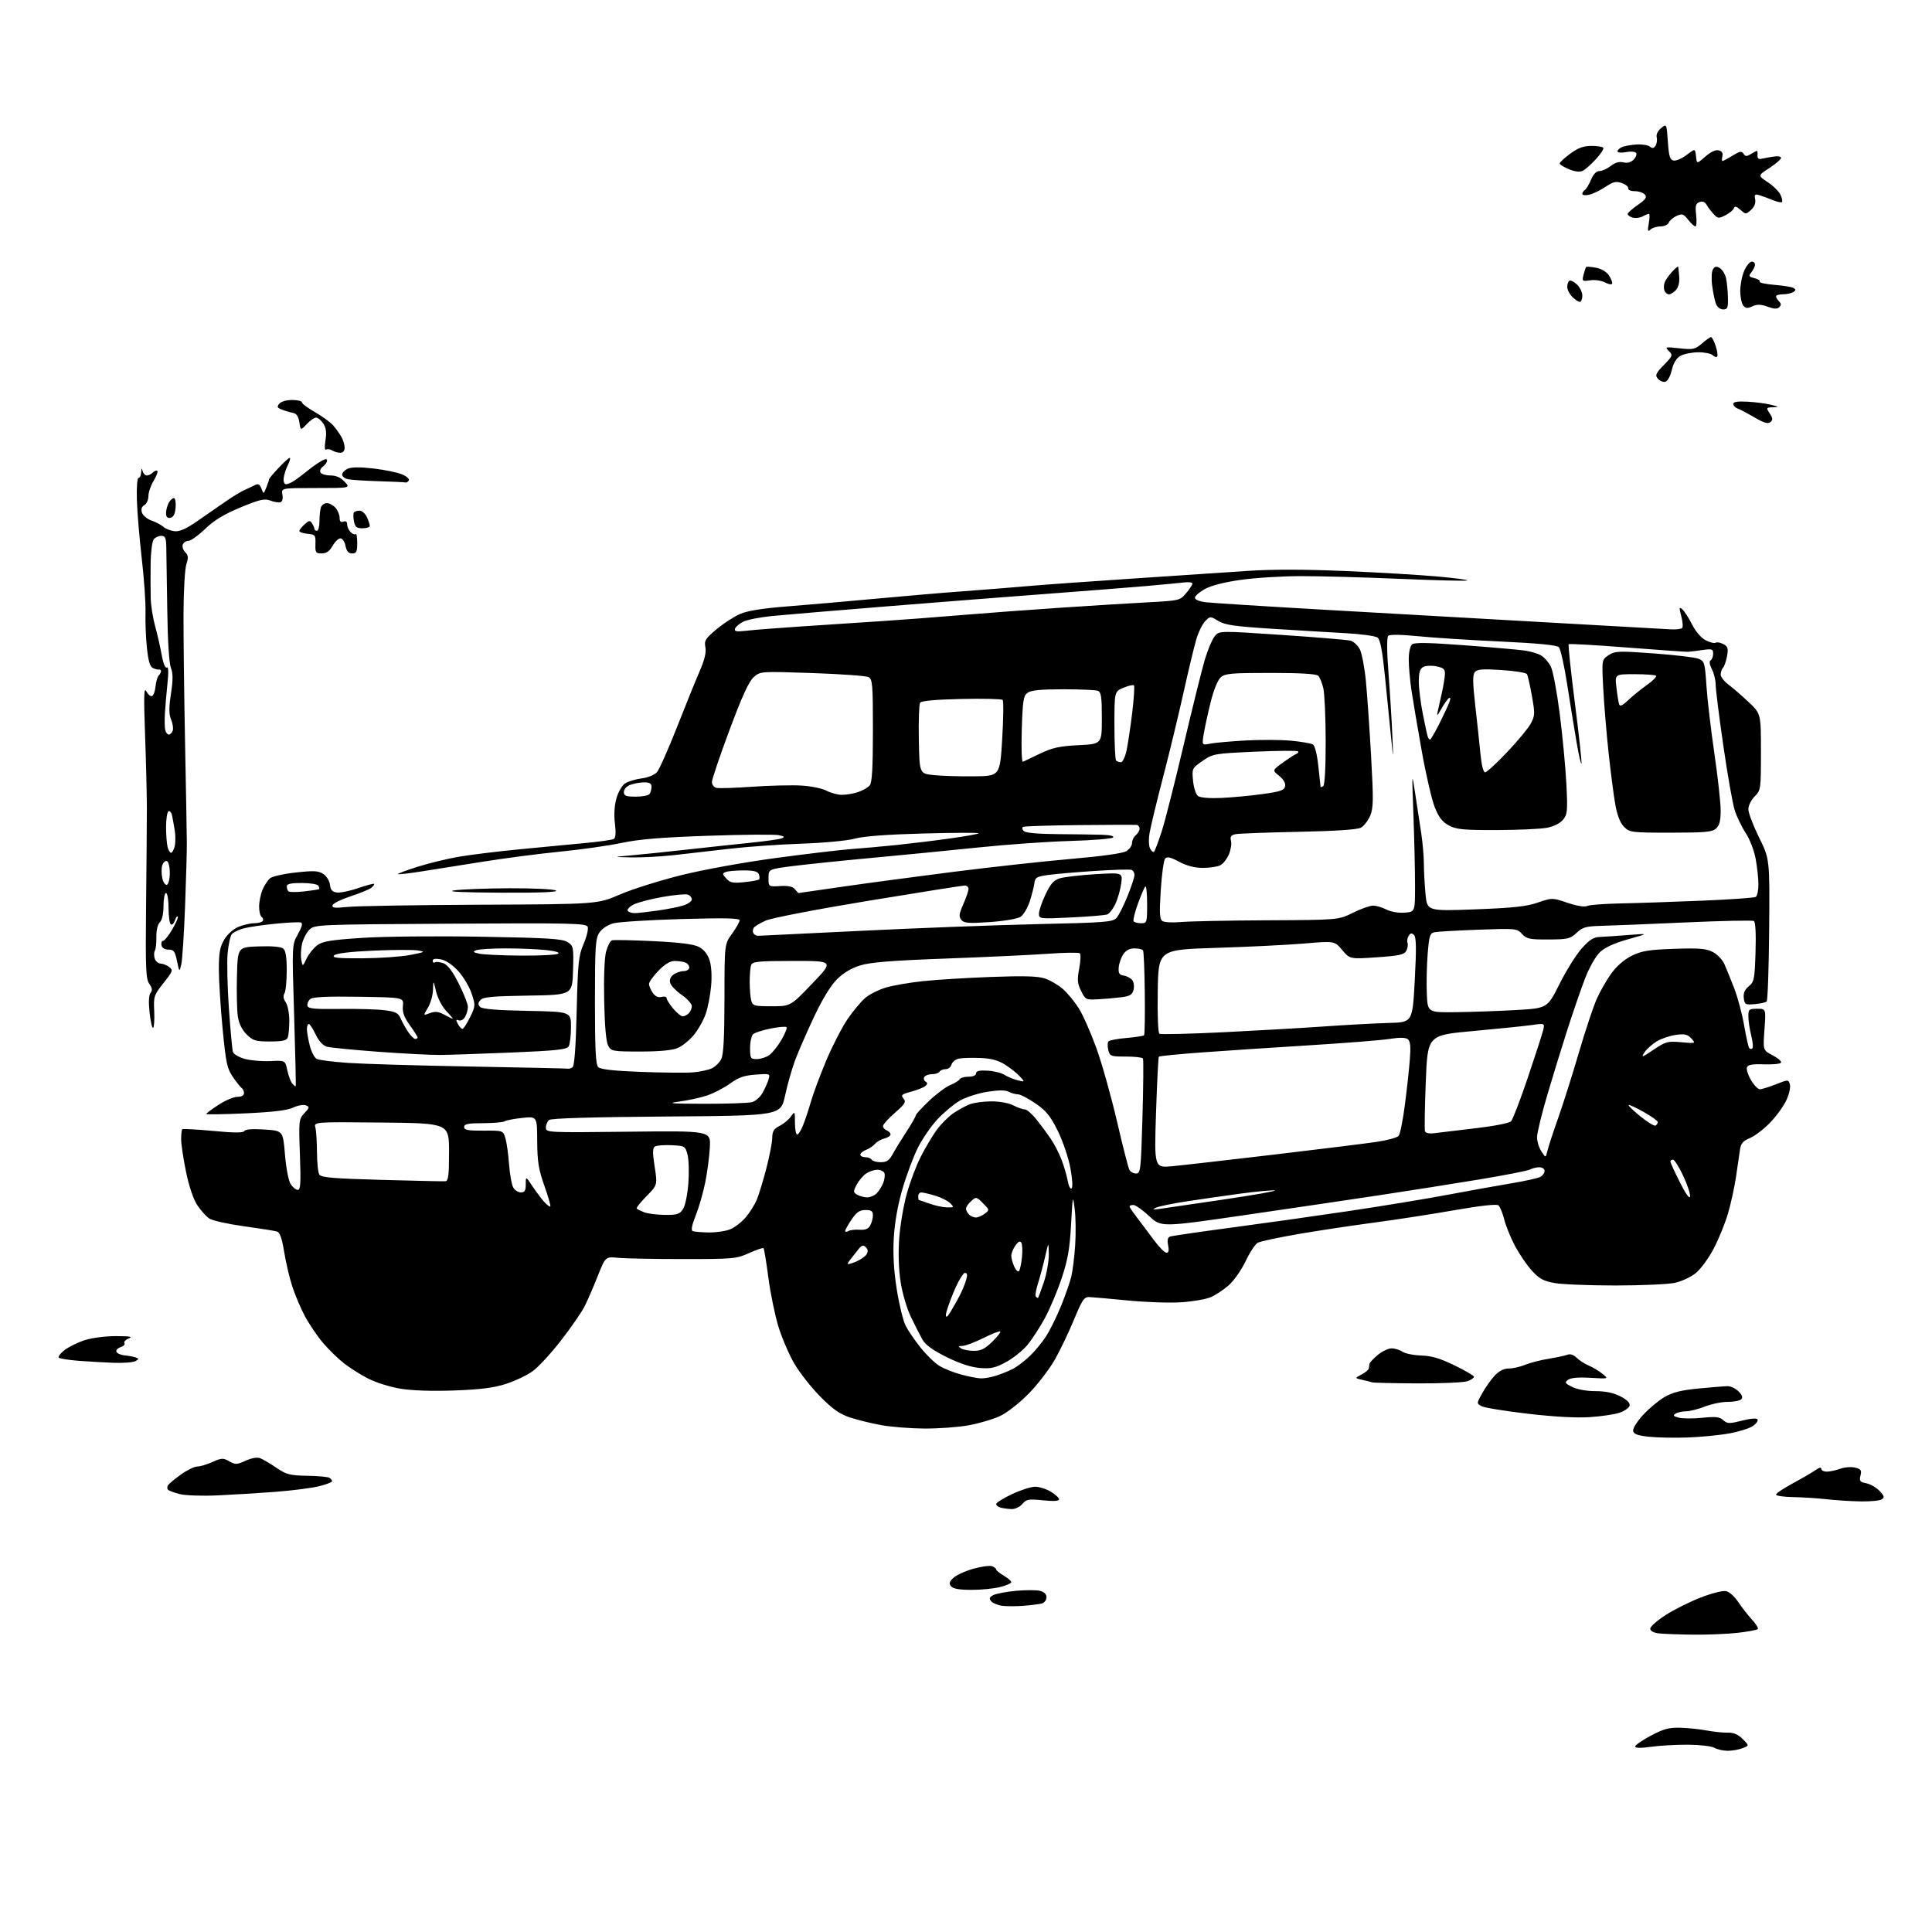 <?xml version="1.0" encoding="UTF-8" standalone="no"?>
<!-- Filename: 052750e0f157b57b44fc0211553a41cad29da44a46a56dba590b866ece0a8f80.svg -->
<!-- Created with https://svgstud.io -->
<svg
  version="1.1"
  xmlns="http://www.w3.org/2000/svg"
  xmlns:xlink="http://www.w3.org/1999/xlink"
  xmlns:svg="http://www.w3.org/2000/svg"
  xmlns:rdf="http://www.w3.org/1999/02/22-rdf-syntax-ns#"
  xmlns:cc="http://creativecommons.org/ns#"
  xmlns:dc="http://purl.org/dc/elements/1.1/"
  viewBox="0 0 768 768"
  width="768"
  height="768"
  role="img"
  aria-labelledby="titleID descID"
>
  <title id="titleID">Mercedes G Wagon</title>
  <desc id="descID">AI-generated SVG illustration: Mercedes G Wagon, created on https://svgstud.io</desc>

  <rect width="100%" height="100%" fill="white" />


  <path stroke="none" fill="black" fill-rule="evenodd" d="M686.68,695.97C684.93,695.95 682.60,695.41 681.50,694.77C680.40,694.13 675.67,693.58 671.00,693.55C666.33,693.52 659.69,693.90 656.25,694.38C652.20,694.95 650.00,694.91 650.00,694.27C650.00,693.72 652.79,691.79 656.21,689.97C661.27,687.27 663.44,686.68 667.93,686.80C670.95,686.88 675.70,687.38 678.46,687.90C681.23,688.42 684.99,688.81 686.81,688.76C689.13,688.69 690.91,689.45 692.74,691.29C695.37,693.91 695.37,693.91 692.62,694.96C691.11,695.53 688.44,695.99 686.68,695.97zM673.00,649.80C667.23,649.73 661.04,649.50 659.25,649.28C657.25,649.03 656.00,648.31 656.00,647.41C656.00,646.61 658.75,644.18 662.11,642.01C665.46,639.84 671.77,636.69 676.12,635.02C680.78,633.22 684.94,632.20 686.27,632.53C687.51,632.84 689.62,634.76 690.96,636.80C692.29,638.83 694.73,641.96 696.37,643.74C698.02,645.51 699.08,647.25 698.74,647.59C698.40,647.94 694.83,648.60 690.81,649.07C686.79,649.53 678.77,649.86 673.00,649.80zM407.00,638.32C403.98,638.56 400.07,638.56 398.32,638.32C396.58,638.08 394.64,637.27 394.01,636.51C393.12,635.45 393.31,634.90 394.84,634.09C395.92,633.51 399.96,632.74 403.80,632.38C407.65,632.02 411.97,632.03 413.40,632.38C415.07,632.80 416.00,633.72 416.00,634.95C416.00,636.00 415.21,637.09 414.25,637.37C413.29,637.65 410.02,638.08 407.00,638.32zM386.18,632.00C381.42,632.00 378.88,631.56 378.07,630.59C377.15,629.47 377.34,628.76 379.02,627.20C380.18,626.11 383.75,624.49 386.94,623.60C390.14,622.70 393.48,622.25 394.37,622.59C395.27,622.93 396.00,623.52 396.00,623.89C396.00,624.26 397.35,625.37 399.00,626.34C400.65,627.32 402.00,628.48 402.00,628.94C402.00,629.39 400.00,630.27 397.56,630.88C395.11,631.50 389.99,632.00 386.18,632.00zM402.03,599.88C400.64,599.82 398.71,599.56 397.75,599.31C396.79,599.06 396.00,598.42 396.00,597.88C396.00,597.35 398.81,595.58 402.25,593.96C405.69,592.33 409.85,591.00 411.50,591.00C413.15,591.01 415.96,591.90 417.75,592.99C419.54,594.08 421.00,595.44 421.00,596.01C421.00,596.70 418.79,596.83 414.60,596.40C408.86,595.81 408.01,595.96 406.38,597.87C405.33,599.09 403.48,599.95 402.03,599.88zM739.50,596.83C735.65,596.76 729.58,596.37 726.00,595.96C722.42,595.56 716.46,595.18 712.75,595.12C709.04,595.05 706.00,594.61 706.00,594.12C706.00,593.64 709.04,591.61 712.75,589.60C716.46,587.60 720.51,585.24 721.75,584.36C723.13,583.38 724.00,583.19 724.00,583.88C724.00,584.50 724.98,585.00 726.18,585.00C727.38,585.00 729.78,584.48 731.53,583.85C733.27,583.22 735.93,583.02 737.45,583.40C739.77,583.98 740.10,584.47 739.57,586.56C739.04,588.71 739.35,589.12 741.91,589.63C743.53,589.96 745.89,591.32 747.15,592.66C749.09,594.73 749.22,595.25 747.97,596.04C747.16,596.55 743.35,596.91 739.50,596.83zM86.50,594.44C80.45,594.72 73.71,594.49 71.52,593.94C69.33,593.39 67.21,592.61 66.81,592.21C66.41,591.81 66.40,591.00 66.79,590.40C67.18,589.81 69.48,587.90 71.90,586.16C74.32,584.42 77.25,582.99 78.40,582.97C79.56,582.96 82.29,582.14 84.49,581.16C88.11,579.53 88.72,579.51 91.12,580.89C93.52,582.26 94.14,582.24 97.66,580.65C100.16,579.53 102.26,579.18 103.53,579.70C104.61,580.14 107.49,581.85 109.93,583.50C113.83,586.15 115.26,586.52 122.08,586.64C126.34,586.71 130.31,587.07 130.91,587.44C131.51,587.81 132.00,588.43 132.00,588.82C132.00,589.21 129.64,590.11 126.75,590.82C123.86,591.53 116.10,592.52 109.50,593.03C102.90,593.53 92.55,594.17 86.50,594.44zM671.00,571.42C665.77,571.61 658.80,571.48 655.51,571.13C650.98,570.65 649.44,570.09 649.19,568.80C649.02,567.86 650.78,565.02 653.13,562.48C655.47,559.94 659.31,556.73 661.66,555.35C664.87,553.47 668.24,552.63 675.22,551.95C680.32,551.46 685.51,551.04 686.75,551.03C687.99,551.01 689.95,551.95 691.10,553.10C692.55,554.55 692.88,555.52 692.16,556.24C691.59,556.81 689.19,557.27 686.81,557.26C684.44,557.26 680.35,558.09 677.71,559.13C675.08,560.16 671.71,561.01 670.21,561.02C668.72,561.02 666.85,561.44 666.05,561.95C664.92,562.66 665.21,563.02 667.39,563.56C668.92,563.94 673.11,563.96 676.71,563.59C682.00,563.05 683.59,563.23 685.04,564.54C686.65,565.99 687.40,566.01 692.45,564.72C695.81,563.87 698.29,563.67 698.64,564.23C698.96,564.74 698.16,565.91 696.86,566.83C695.56,567.75 691.35,569.08 687.50,569.79C683.65,570.50 676.23,571.23 671.00,571.42zM367.50,567.87C362.00,567.84 354.28,567.23 350.34,566.52C346.40,565.81 340.78,564.43 337.84,563.45C333.75,562.10 330.98,560.14 326.00,555.09C322.43,551.47 317.80,545.58 315.72,542.00C313.64,538.42 310.81,531.82 309.43,527.32C308.05,522.81 306.25,514.07 305.44,507.88C304.63,501.69 303.76,496.43 303.51,496.18C303.26,495.93 300.68,496.80 297.78,498.11C292.75,500.39 291.49,500.50 271.50,500.50C259.95,500.50 248.29,500.27 245.59,500.00C240.68,499.50 240.68,499.50 237.51,507.50C235.77,511.90 233.41,517.32 232.26,519.54C231.11,521.76 226.96,527.74 223.03,532.83C219.10,537.91 214.03,543.41 211.77,545.05C209.52,546.68 204.71,548.97 201.09,550.14C196.16,551.71 190.95,552.37 180.43,552.74C171.62,553.06 163.65,552.78 159.12,552.02C155.14,551.35 149.50,549.60 146.59,548.13C143.67,546.66 139.31,543.93 136.89,542.06C134.48,540.20 130.63,536.45 128.34,533.74C126.05,531.03 122.83,526.26 121.18,523.15C119.53,520.04 117.28,514.74 116.18,511.36C115.08,507.98 113.63,501.81 112.96,497.64C112.09,492.27 111.26,489.90 110.12,489.55C109.23,489.27 103.33,488.33 97.00,487.46C90.67,486.59 84.49,485.22 83.25,484.41C82.01,483.61 79.85,481.22 78.44,479.10C76.87,476.72 75.15,471.64 73.96,465.87C72.90,460.72 72.02,454.89 72.01,452.92C72.01,450.95 72.20,449.13 72.44,448.89C72.69,448.65 78.20,448.95 84.69,449.56C93.18,450.36 96.68,450.37 97.16,449.59C97.58,448.89 100.43,448.68 105.16,449.00C112.50,449.50 112.50,449.50 113.28,458.98C113.74,464.43 114.70,469.42 115.56,470.73C116.38,471.98 117.65,473.00 118.39,473.00C119.47,473.00 119.63,470.28 119.22,458.96C118.73,445.37 118.79,444.85 121.01,442.49C123.10,440.27 123.15,439.99 121.56,439.38C120.60,439.02 118.33,439.42 116.52,440.29C114.23,441.38 108.49,442.08 97.61,442.57C89.03,442.97 82.00,443.07 82.00,442.81C82.00,442.55 84.20,440.91 86.89,439.17C89.58,437.43 92.95,436.00 94.39,436.00C96.00,436.00 97.00,435.45 97.00,434.56C97.00,433.77 96.62,432.89 96.17,432.60C95.71,432.32 94.13,430.35 92.65,428.22C90.26,424.77 89.82,422.72 88.49,408.93C87.67,400.44 87.00,389.81 87.00,385.31C87.00,378.75 87.42,376.40 89.12,373.52C90.36,371.43 92.70,369.32 94.74,368.46C96.67,367.66 99.51,367.00 101.06,367.00C102.61,367.00 104.14,366.58 104.46,366.07C104.77,365.56 104.58,364.86 104.02,364.51C103.46,364.16 103.00,362.32 103.00,360.41C103.00,358.50 103.61,355.49 104.35,353.72C105.08,351.95 106.43,349.89 107.34,349.13C108.24,348.38 112.85,347.34 117.58,346.83C124.75,346.04 126.56,346.13 128.52,347.42C129.83,348.28 131.00,350.18 131.18,351.73C131.42,353.84 132.10,354.57 134.00,354.79C135.38,354.95 139.16,354.16 142.41,353.03C145.67,351.91 148.49,351.16 148.69,351.35C148.89,351.55 148.42,352.24 147.65,352.88C146.87,353.52 143.18,355.05 139.43,356.27C135.69,357.50 132.43,359.10 132.20,359.84C131.86,360.91 133.05,361.05 138.14,360.52C141.64,360.15 165.43,359.75 191.00,359.64C237.50,359.43 237.50,359.43 246.44,355.57C251.36,353.45 262.38,349.98 270.94,347.86C279.87,345.65 295.88,342.75 308.50,341.06C320.60,339.43 334.10,337.84 338.50,337.51C342.90,337.19 351.00,336.46 356.50,335.89C362.00,335.32 371.45,334.17 377.50,333.32C383.55,332.48 388.73,331.55 389.00,331.26C389.27,330.96 379.51,330.99 367.31,331.32C352.69,331.71 343.30,332.41 339.81,333.37C336.78,334.20 327.64,335.06 318.50,335.38C309.70,335.68 296.88,336.59 290.00,337.40C283.12,338.21 273.14,339.35 267.81,339.94C262.48,340.52 254.83,340.93 250.81,340.83C243.50,340.67 243.50,340.67 251.00,340.01C255.12,339.65 265.25,338.60 273.50,337.68C281.75,336.76 293.13,335.54 298.78,334.96C304.44,334.38 309.84,333.61 310.78,333.25C312.11,332.74 311.81,332.45 309.50,331.98C307.85,331.65 295.25,331.76 281.50,332.23C263.05,332.86 254.05,333.60 247.16,335.06C242.03,336.15 231.00,337.72 222.66,338.54C214.32,339.36 200.53,341.16 192.00,342.53C183.47,343.91 172.45,345.66 167.50,346.42C162.55,347.19 158.35,347.66 158.16,347.48C157.97,347.30 161.49,345.98 165.99,344.56C170.48,343.14 177.84,341.35 182.33,340.58C186.82,339.80 197.70,338.47 206.50,337.61C215.30,336.75 227.10,335.63 232.71,335.11C238.33,334.59 243.42,333.86 244.02,333.48C244.74,333.04 244.89,330.93 244.44,327.37C244.01,323.95 244.23,320.24 245.03,317.39C245.74,314.86 247.27,312.21 248.49,311.42C249.69,310.63 252.66,309.73 255.08,309.42C257.66,309.09 260.20,308.04 261.18,306.91C262.10,305.83 265.64,297.88 269.04,289.23C272.44,280.58 276.52,270.51 278.11,266.85C280.10,262.25 280.81,259.29 280.40,257.27C279.89,254.68 280.40,253.85 284.82,250.15C287.56,247.85 291.77,245.12 294.16,244.08C297.14,242.78 303.04,241.83 313.00,241.05C320.98,240.43 336.73,239.06 348.00,238.01C359.27,236.95 375.02,235.61 383.00,235.03C390.98,234.44 402.68,233.51 409.00,232.95C415.32,232.40 434.45,231.03 451.50,229.91C468.55,228.78 488.80,227.44 496.50,226.91C505.63,226.29 518.84,226.31 534.50,226.98C547.70,227.54 564.34,228.53 571.48,229.17C578.63,229.82 583.90,230.53 583.21,230.76C582.52,230.99 570.38,230.69 556.23,230.09C542.08,229.49 524.42,229.00 517.00,229.02C509.57,229.03 498.85,229.70 493.16,230.51C486.65,231.43 481.37,232.79 478.91,234.17C476.76,235.38 475.00,236.93 475.00,237.62C475.00,238.35 476.79,239.10 479.25,239.40C481.59,239.69 503.98,241.10 529.00,242.53C554.02,243.96 593.85,246.22 617.50,247.55C641.15,248.88 662.18,250.07 664.22,250.18C666.27,250.29 668.27,250.06 668.67,249.66C669.07,249.26 668.92,247.15 668.33,244.96C667.42,241.53 667.47,241.15 668.71,242.18C669.51,242.84 671.25,245.53 672.58,248.16C674.03,251.02 676.23,253.58 678.03,254.52C679.70,255.38 681.49,255.82 682.01,255.49C682.53,255.17 683.91,255.42 685.07,256.04C686.86,257.00 687.09,257.74 686.52,260.84C686.15,262.85 685.43,264.93 684.92,265.45C684.41,265.97 684.00,267.18 684.00,268.12C684.00,269.07 685.41,270.89 687.13,272.17C688.85,273.45 692.45,276.57 695.13,279.11C700.00,283.71 700.00,283.71 700.00,298.90C700.00,313.77 699.95,314.14 697.50,316.59C696.12,317.97 695.00,320.25 695.00,321.68C695.00,323.11 696.91,328.15 699.25,332.89C703.50,341.50 703.50,341.50 703.27,369.43C703.14,384.80 702.69,397.70 702.27,398.10C701.84,398.50 699.70,398.98 697.50,399.16C693.77,399.48 693.48,399.31 693.18,396.72C692.96,394.76 693.55,393.38 695.17,392.06C697.30,390.34 697.51,389.28 697.85,378.47C698.08,371.16 697.84,366.52 697.20,366.12C696.64,365.78 684.32,366.03 669.84,366.69C655.35,367.34 640.35,367.95 636.50,368.04C630.46,368.19 629.12,368.57 626.72,370.82C624.19,373.20 623.20,373.43 615.53,373.46C608.09,373.50 606.88,373.24 605.03,371.26C602.99,369.07 602.55,369.03 587.72,369.57C579.35,369.88 571.53,370.32 570.34,370.56C568.41,370.95 568.11,371.85 567.52,379.25C567.15,383.79 567.00,390.88 567.18,395.00C567.50,402.50 567.50,402.50 579.00,402.35C585.33,402.27 596.03,401.89 602.79,401.50C615.09,400.79 615.09,400.79 619.93,391.15C622.59,385.84 626.56,379.49 628.74,377.04C631.87,373.52 633.42,372.55 636.10,372.44C637.97,372.37 643.10,372.02 647.50,371.67C655.50,371.04 655.50,371.04 647.21,373.37C641.62,374.94 637.97,376.62 635.97,378.53C634.29,380.14 631.74,384.65 630.09,388.94C628.49,393.10 625.37,402.12 623.16,409.00C620.94,415.88 617.30,427.70 615.07,435.27C612.83,442.84 611.00,450.39 611.00,452.05C611.00,453.71 611.78,456.26 612.73,457.70C614.45,460.34 614.45,460.34 615.14,457.42C615.52,455.81 617.42,450.00 619.37,444.50C621.32,439.00 625.01,427.36 627.57,418.63C630.13,409.89 633.34,400.22 634.71,397.13C636.08,394.03 638.74,389.40 640.63,386.83C642.77,383.90 645.83,381.29 648.78,379.86C652.69,377.97 655.58,377.51 665.58,377.17C675.44,376.84 678.24,377.07 680.87,378.43C682.63,379.34 684.72,381.53 685.50,383.30C686.29,385.06 688.05,389.43 689.43,393.00C690.80,396.57 692.57,403.24 693.36,407.81C694.15,412.39 695.06,416.40 695.40,416.73C695.73,417.06 696.28,417.05 696.63,416.70C696.97,416.36 696.75,414.06 696.13,411.60C695.51,409.13 695.00,405.74 695.00,404.06C695.00,401.23 695.26,401.00 698.51,401.00C702.01,401.00 702.01,401.00 701.40,409.25C700.80,417.50 700.80,417.50 704.64,419.50C706.76,420.60 708.27,421.91 708.00,422.41C707.72,422.91 704.69,423.21 701.25,423.09C696.60,422.92 694.85,423.23 694.44,424.29C694.14,425.07 694.86,427.35 696.05,429.36C697.23,431.36 698.81,433.00 699.56,433.00C700.31,433.00 703.17,432.12 705.91,431.04C710.83,429.10 710.90,429.10 711.50,431.01C711.84,432.07 711.24,434.87 710.17,437.22C709.11,439.58 706.20,443.61 703.72,446.19C701.23,448.78 697.61,451.56 695.66,452.37C692.82,453.56 692.03,454.50 691.65,457.17C691.39,459.00 690.68,463.88 690.06,468.00C689.44,472.12 688.00,478.65 686.87,482.50C685.73,486.35 683.20,492.56 681.25,496.30C679.30,500.04 676.11,504.41 674.18,506.01C672.24,507.60 668.46,509.38 665.78,509.95C663.10,510.53 652.44,511.00 642.09,511.00C631.74,511.00 620.85,510.56 617.89,510.02C613.52,509.22 611.83,508.29 608.93,505.09C606.96,502.92 603.96,498.52 602.25,495.32C600.55,492.12 598.62,487.38 597.97,484.78C597.31,482.18 596.27,479.64 595.64,479.14C594.92,478.56 588.46,479.27 578.25,481.06C569.31,482.63 554.91,484.85 546.25,486.00C537.59,487.14 524.05,489.19 516.17,490.54C508.29,491.90 501.01,493.46 500.00,494.00C498.98,494.55 496.80,497.84 495.16,501.32C493.52,504.80 490.48,509.13 488.41,510.95C486.34,512.76 483.10,514.89 481.22,515.68C479.34,516.47 474.13,517.37 469.65,517.67C465.17,517.98 455.65,517.67 448.50,516.97C441.35,516.27 434.41,515.66 433.09,515.60C430.96,515.51 430.23,516.58 426.96,524.50C424.92,529.45 421.50,536.60 419.37,540.38C417.24,544.16 412.57,550.25 409.00,553.91C405.26,557.73 400.37,561.56 397.50,562.91C394.75,564.19 389.12,565.85 385.00,566.59C380.88,567.33 373.00,567.91 367.50,567.87zM631.89,563.34C626.57,563.68 617.56,563.18 607.25,561.97C598.31,560.93 590.08,559.58 588.96,558.98C586.94,557.90 586.94,557.89 589.22,553.80C590.47,551.55 592.69,548.42 594.15,546.85C595.92,544.95 597.79,544.00 599.78,544.00C601.42,544.00 604.32,543.34 606.24,542.54C608.16,541.74 612.37,540.65 615.61,540.13C618.85,539.60 622.25,538.87 623.17,538.50C624.19,538.10 625.58,538.58 626.72,539.72C627.74,540.74 629.92,542.14 631.54,542.83C633.17,543.51 635.62,544.99 637.00,546.11C639.50,548.14 639.50,548.14 632.26,547.70C627.51,547.42 624.44,547.69 623.35,548.48C621.88,549.56 622.06,549.88 625.00,551.35C626.95,552.32 630.73,553.00 634.19,553.00C638.16,553.00 641.39,553.67 644.10,555.05C646.68,556.37 648.01,557.68 647.81,558.70C647.64,559.58 645.88,560.86 643.89,561.55C641.91,562.24 636.51,563.04 631.89,563.34zM563.68,549.92C554.23,549.88 546.05,549.69 545.50,549.51C544.95,549.33 543.15,548.87 541.50,548.50C538.50,547.83 538.50,547.83 541.25,546.38C542.76,545.59 544.06,544.50 544.12,543.97C544.19,543.44 544.31,542.62 544.38,542.15C544.44,541.68 545.91,540.10 547.64,538.65C549.37,537.19 551.86,536.00 553.17,536.00C554.48,536.00 556.44,536.60 557.53,537.34C558.61,538.08 561.98,538.75 565.00,538.84C569.09,538.97 572.47,539.97 578.18,542.75C582.41,544.81 585.90,546.85 585.93,547.27C585.97,547.70 584.85,548.49 583.43,549.02C582.02,549.56 573.14,549.96 563.68,549.92zM389.93,547.93C391.26,547.97 393.96,547.49 395.93,546.87C397.89,546.25 400.85,545.07 402.50,544.23C404.15,543.40 407.21,541.10 409.30,539.11C411.39,537.13 414.39,533.48 415.95,531.00C417.52,528.52 420.17,523.12 421.84,519.00C423.51,514.88 425.32,509.70 425.85,507.50C426.39,505.30 427.08,499.68 427.40,495.00C427.71,490.32 427.62,483.80 427.20,480.50C426.47,474.79 426.40,475.09 425.77,486.70C425.23,496.49 424.49,500.73 422.00,508.20C420.29,513.31 417.29,520.42 415.34,524.00C413.39,527.58 410.32,532.31 408.51,534.53C406.71,536.74 402.88,539.83 400.02,541.39C395.65,543.77 393.94,544.16 389.47,543.79C385.97,543.50 381.45,542.01 376.27,539.45C370.84,536.76 367.87,534.61 366.69,532.52C365.75,530.86 363.68,526.80 362.09,523.50C360.46,520.10 358.68,514.04 357.99,509.50C357.24,504.55 357.03,497.99 357.45,492.28C357.81,487.21 359.16,479.28 360.43,474.66C361.70,470.04 364.19,463.40 365.97,459.91C367.74,456.41 370.57,451.65 372.24,449.31C373.92,446.98 376.91,443.96 378.89,442.59C380.88,441.23 383.85,439.60 385.50,438.97C387.15,438.34 391.02,437.82 394.11,437.81C397.32,437.81 401.04,438.48 402.81,439.40C404.51,440.28 406.56,441.00 407.37,441.00C408.17,441.00 410.29,442.84 412.07,445.09C413.86,447.35 416.41,450.79 417.74,452.75C419.07,454.71 420.96,458.38 421.94,460.91C422.92,463.43 424.04,467.25 424.43,469.38C424.83,471.59 425.51,472.88 426.01,472.38C426.50,471.88 426.26,468.30 425.46,464.13C424.69,460.08 422.44,453.50 420.47,449.51C417.56,443.62 415.89,441.57 411.62,438.63C408.72,436.63 405.57,435.00 404.61,435.00C403.65,435.00 402.01,434.54 400.96,433.98C399.65,433.28 396.94,433.29 392.38,434.02C388.71,434.61 383.80,436.21 381.46,437.57C379.12,438.94 375.17,442.24 372.68,444.91C370.19,447.57 366.70,452.62 364.93,456.12C363.15,459.63 360.39,467.00 358.78,472.50C356.89,478.94 355.66,485.88 355.30,492.00C354.92,498.57 355.28,504.89 356.47,512.48C357.42,518.52 359.01,525.05 360.00,526.98C360.99,528.92 363.66,532.84 365.94,535.69C368.22,538.55 371.56,541.80 373.37,542.92C375.18,544.04 379.10,545.61 382.08,546.41C385.06,547.21 388.59,547.90 389.93,547.93zM45.36,541.74C41.59,541.61 35.25,541.25 31.27,540.94C27.29,540.63 23.74,540.07 23.37,539.70C23.00,539.33 23.98,538.01 25.55,536.76C27.12,535.52 30.68,533.74 33.45,532.82C36.39,531.84 41.64,531.13 46.00,531.13C51.61,531.13 52.92,531.36 51.19,532.05C49.91,532.57 49.13,533.40 49.45,533.92C49.77,534.43 49.10,535.15 47.96,535.51C46.82,535.87 46.06,536.69 46.27,537.33C46.48,537.98 47.97,538.63 49.58,538.79C51.18,538.95 53.17,539.32 54.00,539.61C55.29,540.06 55.27,540.26 53.86,541.06C52.96,541.56 49.13,541.87 45.36,541.74zM387.10,536.98C389.89,537.00 391.53,536.19 394.41,533.39C396.45,531.41 397.89,529.56 397.62,529.29C397.34,529.01 394.32,530.18 390.90,531.89C387.48,533.60 383.74,535.01 382.59,535.02C380.87,535.03 380.77,535.20 382.00,536.00C382.82,536.53 385.12,536.98 387.10,536.98zM377.92,521.37C378.97,519.65 380.59,516.75 381.54,514.93C382.48,513.11 383.61,510.35 384.05,508.81C384.64,506.76 384.51,506.00 383.57,506.00C382.86,506.00 380.86,509.36 379.14,513.48C377.41,517.59 376.00,521.75 376.00,522.73C376.01,523.95 376.60,523.53 377.92,521.37zM412.57,516.00C412.71,516.00 413.76,513.21 414.91,509.81C416.06,506.40 416.96,501.34 416.92,498.56C416.84,493.50 416.84,493.50 415.47,499.50C414.71,502.80 413.43,507.60 412.62,510.16C411.81,512.72 411.42,515.08 411.74,515.41C412.07,515.73 412.44,516.00 412.57,516.00zM405.05,505.28C405.44,504.85 405.98,502.40 406.24,499.84C406.51,497.28 406.40,494.65 405.99,493.99C405.48,493.16 404.76,493.50 403.63,495.12C402.73,496.40 402.00,498.22 402.00,499.18C402.00,500.13 402.53,502.06 403.17,503.48C403.82,504.90 404.66,505.70 405.05,505.28zM340.24,501.54C342.03,500.79 343.93,499.47 344.47,498.62C345.15,497.53 345.06,496.66 344.16,495.78C343.10,494.74 342.50,494.97 340.93,497.00C339.87,498.38 338.55,500.04 338.00,500.71C337.45,501.37 337.00,502.14 337.00,502.41C337.00,502.68 338.46,502.29 340.24,501.54zM463.68,498.00C464.56,498.00 464.76,497.07 464.35,495.02C463.94,492.96 464.18,491.88 465.13,491.55C465.88,491.28 476.62,489.71 489.00,488.06C501.38,486.42 522.30,483.47 535.50,481.51C548.70,479.55 566.48,476.64 575.00,475.03C583.52,473.42 595.00,471.36 600.50,470.44C606.00,469.53 611.29,468.37 612.25,467.86C613.21,467.35 614.00,466.27 614.00,465.46C614.00,464.65 613.08,464.00 611.93,464.00C610.80,464.00 609.11,464.41 608.18,464.90C607.26,465.40 598.17,467.18 588.00,468.86C577.83,470.54 560.27,473.31 549.00,475.02C537.73,476.72 513.44,480.31 495.03,482.99C461.56,487.86 461.56,487.86 456.82,483.43C454.22,480.99 451.39,479.00 450.54,479.00C449.69,479.00 449.00,479.25 449.00,479.56C449.00,479.87 450.27,481.78 451.83,483.81C453.39,485.84 456.41,489.86 458.54,492.75C460.67,495.64 462.98,498.00 463.68,498.00zM281.78,489.92C284.69,489.96 288.53,489.39 290.33,488.64C292.12,487.89 294.88,485.75 296.45,483.89C298.02,482.02 299.97,478.93 300.80,477.00C301.62,475.07 303.34,469.45 304.62,464.50C305.91,459.55 306.97,454.05 306.98,452.28C307.00,449.73 307.62,448.73 309.94,447.53C311.56,446.70 313.58,445.01 314.44,443.78C315.95,441.63 316.00,441.71 316.00,446.28C316.00,448.87 316.40,451.00 316.89,451.00C317.38,451.00 318.45,449.31 319.26,447.25C320.08,445.19 321.48,440.95 322.38,437.84C323.27,434.72 325.98,427.45 328.40,421.68C330.82,415.91 334.62,408.51 336.84,405.23C339.07,401.95 342.30,398.09 344.01,396.64C345.73,395.20 349.47,393.34 352.32,392.52C355.17,391.69 361.77,390.56 367.00,390.01C372.23,389.45 384.39,388.70 394.03,388.35C406.92,387.87 412.57,388.03 415.37,388.96C417.46,389.65 420.67,391.53 422.50,393.13C424.33,394.74 427.17,398.18 428.81,400.78C430.45,403.37 433.59,410.45 435.78,416.50C437.98,422.55 441.65,435.60 443.96,445.50C446.26,455.40 448.50,464.18 448.93,465.00C449.36,465.82 450.57,466.50 451.61,466.50C453.39,466.50 453.54,465.17 454.15,444.00C454.51,431.62 454.59,421.16 454.34,420.75C454.09,420.34 451.03,420.00 447.55,420.00C441.54,420.00 441.18,419.87 440.55,417.36C440.19,415.90 440.25,414.36 440.69,413.93C441.14,413.50 444.38,412.90 447.90,412.60C451.41,412.29 454.51,411.82 454.78,411.55C455.05,411.29 455.18,403.77 455.07,394.84C454.97,385.92 454.66,378.26 454.38,377.81C454.11,377.36 452.57,377.00 450.96,377.00C448.99,377.00 447.54,377.77 446.48,379.40C445.61,380.72 444.81,383.08 444.70,384.65C444.54,386.89 444.96,387.56 446.68,387.81C447.87,387.98 449.39,388.76 450.04,389.55C450.69,390.33 450.95,392.08 450.61,393.43C450.11,395.42 449.20,395.98 445.75,396.42C443.41,396.72 439.25,397.09 436.50,397.23C431.66,397.49 431.44,397.39 429.75,393.91C428.27,390.90 428.15,389.46 429.01,384.97C429.56,382.03 429.68,379.32 429.26,378.95C428.84,378.58 423.10,378.66 416.50,379.14C409.90,379.62 391.68,380.47 376.00,381.04C354.73,381.82 346.12,382.50 342.05,383.74C338.43,384.84 335.28,386.72 332.67,389.33C330.16,391.84 326.84,397.30 323.51,404.38C320.64,410.50 317.28,418.20 316.05,421.50C314.82,424.80 313.03,431.10 312.08,435.50C310.35,443.50 310.35,443.50 264.92,443.83C235.49,444.05 219.06,444.53 218.25,445.21C217.56,445.78 217.00,447.15 217.00,448.25C217.00,450.21 217.54,450.24 249.75,449.87C282.50,449.50 282.50,449.50 282.18,456.00C282.00,459.57 281.18,465.88 280.35,470.00C279.52,474.12 277.81,480.07 276.55,483.21C275.01,487.07 274.63,489.07 275.38,489.38C276.00,489.63 278.88,489.88 281.78,489.92zM337.21,489.37C337.88,488.96 339.88,488.72 341.66,488.84C344.00,489.00 345.19,488.51 345.95,487.09C346.53,486.01 347.00,484.20 347.00,483.07C347.00,481.44 346.36,481.00 344.04,481.00C341.73,481.00 340.51,481.83 338.54,484.73C337.14,486.78 336.00,488.84 336.00,489.29C336.00,489.75 336.55,489.78 337.21,489.37zM387.95,483.97C388.80,483.95 390.38,483.27 391.46,482.45C393.39,481.00 393.37,480.92 390.75,478.30C388.14,475.68 388.03,475.66 386.04,477.47C384.92,478.48 384.00,479.83 384.00,480.45C384.00,481.08 384.54,482.14 385.20,482.80C385.86,483.46 387.10,483.99 387.95,483.97zM264.23,482.94C269.18,482.99 270.16,482.68 271.50,480.64C272.37,479.31 273.30,474.88 273.63,470.39C273.96,466.05 273.81,460.93 273.30,459.00C272.40,455.59 272.24,455.49 266.94,455.24C263.95,455.10 260.96,455.33 260.31,455.76C259.40,456.36 259.38,458.24 260.24,463.80C261.36,471.05 261.36,471.05 256.99,475.51C254.59,477.95 252.84,480.17 253.10,480.43C253.36,480.69 254.68,481.35 256.04,481.89C257.39,482.43 261.08,482.90 264.23,482.94zM461.00,480.55C462.93,480.28 474.40,478.60 486.50,476.81C498.60,475.02 507.74,473.40 506.80,473.22C505.87,473.03 499.80,473.59 493.30,474.46C486.81,475.34 477.00,476.74 471.50,477.59C466.00,478.43 460.60,479.55 459.50,480.08C457.94,480.81 458.28,480.92 461.00,480.55zM218.76,479.58C218.99,479.35 217.92,475.64 216.39,471.33C214.09,464.85 213.60,461.79 213.55,453.63C213.50,443.77 213.50,443.77 207.66,444.38C204.46,444.71 201.31,445.32 200.66,445.72C200.02,446.13 196.12,446.47 192.00,446.48C186.01,446.50 184.50,446.80 184.50,448.00C184.50,449.21 186.00,449.49 192.24,449.45C199.98,449.40 199.98,449.40 200.90,452.45C201.41,454.13 202.06,458.74 202.35,462.70C202.64,466.66 203.37,470.82 203.97,471.95C204.58,473.08 205.95,474.00 207.04,474.00C208.58,474.00 209.00,473.31 209.00,470.77C209.00,467.54 209.00,467.54 211.64,471.52C213.10,473.71 215.20,476.51 216.31,477.75C217.43,478.98 218.53,479.80 218.76,479.58zM376.46,479.96C379.26,480.00 379.33,479.90 377.72,478.29C376.77,477.34 374.09,476.00 371.75,475.30C369.41,474.60 366.94,474.02 366.25,474.02C365.56,474.01 365.00,474.68 365.00,475.50C365.00,476.32 365.11,477.01 365.25,477.02C365.39,477.02 367.30,477.68 369.50,478.47C371.70,479.26 374.83,479.93 376.46,479.96zM671.82,475.67C672.01,474.72 670.80,471.03 669.13,467.47C667.47,463.91 665.63,461.00 665.05,461.00C664.47,461.00 664.00,461.33 664.00,461.72C664.00,462.12 665.69,465.81 667.75,469.93C670.01,474.45 671.62,476.72 671.82,475.67zM344.68,475.97C345.88,475.99 347.60,475.26 348.51,474.34C349.42,473.43 350.60,471.56 351.12,470.17C351.65,468.79 351.85,467.06 351.57,466.33C351.29,465.60 350.02,465.00 348.75,465.00C347.48,465.00 345.44,465.70 344.22,466.56C342.99,467.42 341.32,469.42 340.49,471.01C339.13,473.64 339.16,473.99 340.75,474.92C341.71,475.48 343.48,475.95 344.68,475.97zM177.00,469.57C178.24,469.49 178.50,467.48 178.50,457.99C178.50,446.50 178.50,446.50 151.63,446.23C124.76,445.97 124.76,445.97 125.37,448.23C125.70,449.48 125.99,453.88 126.00,458.00C126.02,462.12 126.44,466.14 126.94,466.93C127.66,468.08 132.61,468.49 151.67,469.02C164.78,469.38 176.18,469.63 177.00,469.57zM466.16,463.57C470.20,463.19 488.37,461.11 506.54,458.96C524.72,456.81 543.04,454.54 547.27,453.91C551.49,453.28 555.42,452.20 555.99,451.52C556.56,450.83 557.66,445.37 558.44,439.39C559.22,433.40 560.11,425.29 560.42,421.37C560.84,416.12 560.64,413.95 559.68,413.15C558.76,412.39 556.54,412.34 552.43,412.98C549.17,413.50 534.80,414.64 520.50,415.52C506.20,416.40 486.98,417.68 477.80,418.35C468.61,419.02 460.90,419.78 460.67,420.04C460.44,420.29 459.93,430.35 459.54,442.39C458.82,464.28 458.82,464.28 466.16,463.57zM350.11,462.00C352.42,462.00 353.48,461.30 354.80,458.87C355.73,457.15 358.19,453.15 360.25,449.99C362.31,446.83 364.00,443.89 364.00,443.45C364.00,443.01 366.36,440.41 369.25,437.67C372.14,434.93 375.93,432.09 377.68,431.36C379.43,430.63 381.15,429.57 381.49,429.02C381.84,428.46 383.44,428.00 385.06,428.00C386.84,428.00 388.00,427.47 388.00,426.67C388.00,425.73 389.31,425.42 392.57,425.60C395.08,425.75 398.12,426.50 399.32,427.27C400.52,428.05 402.84,429.01 404.47,429.42C407.45,430.15 407.45,430.15 405.47,427.95C404.39,426.73 401.76,424.63 399.62,423.28C396.82,421.50 394.10,420.75 389.78,420.57C386.49,420.43 382.66,420.53 381.27,420.80C379.88,421.07 378.52,422.12 378.25,423.14C377.99,424.16 376.95,425.00 375.94,425.00C374.94,425.00 373.84,425.45 373.50,426.00C373.16,426.55 371.81,427.00 370.50,427.00C369.19,427.00 367.81,427.50 367.43,428.11C367.05,428.72 367.27,429.55 367.92,429.95C368.80,430.50 368.77,430.94 367.80,431.74C367.08,432.33 364.55,433.32 362.18,433.96C358.41,434.97 358.02,435.32 359.15,436.68C360.27,438.03 359.78,438.84 355.72,442.38C353.11,444.64 350.99,447.01 350.99,447.64C351.00,448.27 351.68,449.05 352.50,449.36C353.32,449.68 354.00,450.39 354.00,450.95C354.00,451.51 352.89,452.24 351.54,452.58C350.19,452.92 348.52,453.87 347.83,454.70C347.14,455.53 345.55,456.60 344.29,457.08C343.03,457.56 342.00,458.41 342.00,458.98C342.00,459.54 342.87,460.00 343.94,460.00C345.01,460.00 346.16,460.45 346.50,461.00C346.84,461.55 348.46,462.00 350.11,462.00zM570.20,450.45C572.01,450.21 579.33,449.33 586.46,448.51C593.59,447.69 599.97,446.45 600.65,445.76C601.33,445.07 604.32,437.30 607.29,428.50C610.26,419.70 613.01,411.20 613.40,409.61C614.11,406.73 614.11,406.73 608.80,407.48C605.89,407.89 595.40,408.96 585.50,409.86C567.50,411.50 567.50,411.50 566.77,430.00C566.36,440.18 566.23,449.04 566.46,449.70C566.73,450.43 568.18,450.72 570.20,450.45zM658.12,447.43C658.60,447.13 659.00,446.50 659.00,446.04C659.00,445.57 656.48,443.77 653.40,442.03C650.32,440.29 647.62,439.05 647.40,439.26C647.19,439.48 649.31,441.53 652.12,443.81C654.93,446.10 657.63,447.73 658.12,447.43zM280.00,438.77C289.07,438.79 297.61,438.49 298.97,438.11C300.32,437.74 302.19,436.09 303.11,434.46C304.03,432.83 305.11,430.43 305.50,429.12C306.21,426.78 306.14,426.75 300.36,427.17C295.79,427.51 293.55,428.30 290.18,430.75C287.80,432.47 283.68,434.61 281.02,435.49C278.36,436.38 273.33,437.47 269.84,437.92C264.77,438.58 266.81,438.75 280.00,438.77zM117.54,431.77C117.68,431.62 117.40,418.92 116.92,403.55C116.05,375.60 116.05,375.60 118.42,371.37C119.98,368.57 120.40,366.99 119.64,366.72C119.01,366.49 114.45,366.70 109.50,367.19C104.55,367.67 98.86,368.51 96.87,369.04C94.87,369.58 92.75,370.60 92.15,371.32C91.56,372.03 90.81,375.47 90.48,378.95C90.16,382.43 90.39,392.31 90.99,400.89C91.60,409.48 92.31,417.23 92.58,418.13C92.84,419.02 94.96,420.28 97.28,420.92C99.60,421.57 104.17,421.96 107.43,421.80C113.37,421.50 113.37,421.50 114.20,425.42C114.66,427.58 115.55,429.95 116.16,430.70C116.78,431.44 117.40,431.92 117.54,431.77zM275.50,426.28C278.25,426.05 281.61,425.33 282.97,424.68C284.33,424.03 286.01,422.38 286.71,421.00C287.61,419.22 287.97,412.30 287.99,396.90C288.00,375.30 288.00,375.30 291.00,371.16C292.65,368.88 294.00,366.49 294.00,365.85C294.00,364.97 288.19,364.85 270.75,365.34C257.96,365.71 245.81,366.48 243.74,367.05C241.55,367.66 239.25,369.21 238.24,370.75C236.70,373.10 236.50,376.32 236.50,398.15C236.50,417.09 236.80,423.20 237.80,424.20C238.69,425.10 243.92,425.68 254.80,426.10C263.43,426.42 272.75,426.51 275.50,426.28zM226.00,424.82C226.28,424.90 227.00,424.64 227.61,424.23C228.34,423.75 228.90,416.08 229.24,401.96C229.71,382.57 229.98,379.91 231.99,375.23C233.22,372.38 233.95,369.32 233.62,368.45C233.07,367.02 227.63,366.89 179.03,367.18C125.75,367.50 125.03,367.53 122.96,369.60C121.80,370.75 120.50,373.30 120.05,375.27C119.61,377.23 119.48,380.07 119.77,381.58C120.30,384.33 120.30,384.33 121.90,381.00C122.78,379.17 124.67,376.81 126.11,375.75C128.24,374.17 131.53,373.64 144.11,372.81C152.66,372.25 173.67,372.05 191.37,372.36C218.11,372.83 223.62,373.18 225.65,374.51C227.97,376.03 228.06,376.49 227.79,385.80C227.50,395.50 227.50,395.50 209.85,395.77C195.52,395.99 191.97,396.33 190.95,397.57C189.96,398.75 189.95,399.35 190.89,400.29C191.71,401.12 197.65,401.61 209.55,401.83C227.00,402.17 227.00,402.17 226.98,408.33C226.98,411.72 226.54,415.17 226.02,416.00C225.26,417.21 220.86,417.67 203.29,418.40C191.30,418.89 178.57,419.33 175.00,419.36C171.43,419.40 160.40,418.83 150.50,418.10C140.60,417.37 131.38,416.47 130.00,416.09C128.39,415.65 126.79,413.93 125.50,411.24C124.40,408.95 123.16,407.06 122.75,407.04C122.34,407.02 122.00,407.93 122.00,409.06C122.00,410.19 122.51,413.13 123.13,415.59C123.75,418.05 124.98,420.45 125.88,420.93C126.77,421.40 132.45,422.12 138.50,422.53C144.55,422.94 166.60,423.59 187.50,423.97C208.40,424.35 225.72,424.73 226.00,424.82zM300.86,421.00C302.34,421.00 304.55,420.30 305.76,419.45C306.98,418.60 309.16,415.88 310.61,413.41C312.06,410.93 312.97,408.64 312.65,408.31C312.32,407.98 309.50,408.23 306.38,408.85C303.27,409.48 300.14,410.47 299.44,411.05C298.74,411.63 298.17,414.11 298.17,416.55C298.17,420.72 298.34,421.00 300.86,421.00zM657.29,417.30C662.14,414.03 662.91,413.82 668.33,414.30C674.11,414.82 674.14,414.81 672.33,412.81C670.83,411.16 669.72,410.90 666.12,411.40C663.71,411.73 660.27,412.91 658.47,414.02C656.68,415.13 654.50,417.11 653.64,418.42C652.27,420.52 652.73,420.37 657.29,417.30zM254.57,418.00C243.69,418.00 243.00,417.88 241.79,415.75C240.95,414.27 240.39,408.17 240.17,397.92C239.97,388.64 240.27,380.70 240.93,378.27C241.53,376.04 242.58,374.02 243.26,373.80C243.94,373.57 251.32,373.71 259.66,374.12C270.20,374.63 275.73,375.32 277.82,376.41C279.77,377.42 281.26,379.26 282.05,381.65C282.80,383.91 283.04,387.86 282.68,391.91C282.37,395.54 281.39,400.55 280.53,403.06C279.66,405.56 277.53,409.33 275.80,411.43C274.07,413.53 271.17,415.87 269.36,416.62C267.21,417.52 262.06,418.00 254.57,418.00zM107.32,414.00C101.54,414.00 100.54,413.69 98.01,411.16C96.12,409.28 94.96,406.85 94.53,403.91C94.18,401.49 94.03,394.32 94.19,388.00C94.50,376.50 94.50,376.50 102.85,376.21C108.14,376.02 111.71,376.34 112.60,377.08C113.58,377.90 114.00,380.53 113.98,385.87C113.98,390.07 113.56,394.15 113.06,394.94C112.47,395.87 112.65,397.08 113.57,398.41C114.36,399.54 115.00,402.76 115.00,405.64C115.00,408.50 114.73,411.55 114.39,412.42C113.93,413.64 112.29,414.00 107.32,414.00zM165.07,413.00C165.58,413.00 166.00,412.74 166.00,412.41C166.00,412.09 164.61,409.89 162.91,407.53C160.61,404.32 159.91,402.38 160.16,399.86C160.50,396.50 160.50,396.50 142.63,396.23C130.00,396.03 124.34,396.30 123.34,397.13C122.55,397.78 122.05,398.97 122.21,399.77C122.45,400.97 124.77,401.20 135.14,401.07C142.09,400.98 150.12,401.21 152.98,401.59C157.30,402.16 158.36,402.72 159.29,404.89C159.90,406.33 161.24,408.74 162.27,410.25C163.30,411.76 164.56,413.00 165.07,413.00zM486.17,410.34C499.55,409.68 517.70,408.64 526.50,408.02C535.30,407.40 546.77,406.78 552.00,406.64C561.50,406.40 561.50,406.40 562.39,389.64C563.07,377.04 562.99,372.59 562.10,371.70C561.19,370.79 560.70,370.86 559.97,372.01C559.45,372.83 559.24,374.10 559.51,374.82C559.77,375.55 559.55,376.97 559.01,377.98C558.20,379.49 556.22,379.93 547.32,380.54C536.60,381.27 536.60,381.27 533.55,377.65C530.50,374.03 530.50,374.03 518.50,375.06C511.90,375.62 496.15,376.40 483.50,376.79C460.50,377.50 460.50,377.50 460.22,393.93C460.06,403.49 460.34,410.59 460.89,410.93C461.41,411.26 472.79,410.99 486.17,410.34zM60.87,408.58C60.48,408.82 59.85,406.09 59.46,402.50C59.01,398.27 59.15,395.53 59.85,394.68C60.66,393.71 60.52,392.76 59.35,391.10C57.97,389.12 57.81,385.03 58.07,359.66C58.25,343.62 58.38,326.23 58.38,321.00C58.37,315.77 58.05,302.73 57.66,292.00C57.11,276.68 57.21,272.99 58.14,274.78C58.80,276.03 59.82,276.90 60.42,276.70C61.01,276.51 61.64,274.81 61.82,272.92C62.00,271.04 62.56,269.07 63.07,268.55C63.58,268.03 64.00,267.24 64.00,266.80C64.00,266.36 63.66,266.07 63.25,266.16C62.84,266.25 61.75,265.99 60.84,265.59C59.65,265.06 58.97,262.88 58.41,257.68C57.99,253.73 57.73,247.35 57.84,243.50C57.95,239.65 57.28,229.97 56.35,222.00C55.43,214.03 54.55,203.56 54.41,198.75C54.26,193.85 54.55,190.00 55.07,190.00C55.58,190.00 56.05,188.99 56.12,187.75C56.20,186.06 56.35,185.93 56.69,187.25C56.94,188.21 57.70,189.00 58.37,189.00C59.05,189.00 60.13,188.47 60.78,187.82C61.43,187.17 62.22,186.89 62.54,187.20C62.85,187.52 62.19,189.29 61.06,191.14C59.93,192.99 59.01,195.72 59.00,197.20C59.00,198.69 58.27,200.31 57.39,200.80C56.31,201.41 55.99,202.40 56.43,203.77C56.79,204.90 58.50,206.33 60.23,206.93C61.96,207.53 64.07,208.65 64.94,209.42C65.80,210.19 67.76,210.97 69.31,211.16C71.33,211.40 73.84,210.31 78.31,207.24C81.71,204.90 86.75,201.41 89.50,199.48C92.25,197.56 95.62,195.49 97.00,194.89C98.38,194.28 100.30,193.37 101.27,192.87C102.66,192.15 103.24,192.45 103.92,194.23C104.79,196.49 104.80,196.49 105.90,193.68C106.50,192.14 107.00,190.67 107.00,190.42C107.00,190.18 108.69,188.18 110.75,185.99C112.81,183.80 114.80,182.00 115.17,182.00C115.54,182.00 115.22,183.26 114.45,184.81C113.67,186.35 112.92,188.72 112.77,190.06C112.62,191.45 113.02,192.50 113.71,192.50C114.37,192.50 115.91,191.82 117.12,191.00C118.33,190.18 120.71,188.38 122.41,187.00C124.11,185.62 126.51,183.93 127.75,183.24C129.38,182.33 130.00,182.30 130.00,183.13C130.00,183.76 129.26,184.82 128.35,185.49C127.44,186.15 127.01,187.21 127.41,187.85C127.80,188.48 129.59,189.00 131.38,189.00C133.58,189.00 135.42,189.82 137.00,191.50C139.35,194.00 139.35,194.00 125.56,194.00C111.77,194.00 111.77,194.00 112.26,196.58C112.55,198.08 112.25,199.35 111.55,199.62C110.89,199.87 109.08,199.60 107.53,199.01C105.13,198.10 103.39,198.49 95.61,201.71C89.02,204.44 85.13,206.80 81.56,210.24C78.84,212.86 75.85,215.00 74.92,215.00C73.98,215.00 72.96,215.66 72.65,216.47C72.34,217.28 72.78,218.63 73.62,219.48C74.85,220.71 74.94,221.64 74.09,224.25C73.50,226.04 72.99,234.70 72.95,243.50C72.91,252.30 73.18,275.25 73.55,294.50C73.93,313.75 74.25,331.98 74.27,335.00C74.30,338.02 73.97,349.50 73.56,360.50C73.14,371.50 72.46,381.85 72.04,383.50C71.30,386.47 71.28,386.45 70.36,382.00C69.56,378.15 69.07,377.50 66.97,377.48C65.45,377.47 64.39,376.80 64.19,375.73C64.00,374.78 64.29,374.00 64.83,374.00C65.37,374.00 67.02,371.94 68.49,369.42C69.97,366.90 70.95,364.62 70.68,364.35C70.41,364.07 69.88,364.79 69.52,365.94C69.15,367.09 68.44,367.77 67.93,367.46C67.42,367.14 67.00,364.21 67.00,360.94C67.00,357.65 66.55,355.00 66.00,355.00C65.45,355.00 65.00,357.28 65.00,360.07C65.00,363.19 64.44,365.71 63.54,366.61C62.67,367.48 62.11,369.83 62.16,372.43C62.21,374.83 61.94,377.29 61.56,377.90C61.18,378.52 61.16,379.91 61.50,381.01C61.85,382.10 62.89,383.01 63.82,383.03C64.74,383.05 66.29,383.66 67.25,384.40C68.88,385.63 68.72,386.09 65.01,390.75C61.20,395.54 61.02,396.06 61.30,401.96C61.45,405.36 61.26,408.34 60.87,408.58zM183.84,409.00C184.26,409.00 185.61,406.92 186.84,404.39C189.01,399.94 189.03,399.60 187.48,394.95C186.60,392.29 184.22,388.29 182.19,386.05C179.87,383.49 177.29,381.75 175.25,381.36C173.07,380.95 172.00,381.14 172.00,381.93C172.00,382.59 172.41,382.86 172.92,382.55C173.42,382.24 174.95,382.41 176.32,382.93C178.00,383.57 179.96,386.19 182.40,391.07C184.38,395.03 186.00,399.14 186.00,400.20C186.00,401.26 185.52,403.04 184.92,404.14C184.30,405.30 183.23,405.92 182.40,405.60C181.24,405.15 181.16,405.44 182.01,407.02C182.59,408.11 183.41,409.00 183.84,409.00zM179.94,404.96C180.18,404.98 179.05,403.62 177.44,401.94C175.77,400.20 174.01,396.86 173.37,394.19C172.24,389.50 172.24,389.50 172.12,393.50C172.05,395.70 171.13,398.91 170.08,400.63C168.18,403.76 168.18,403.76 170.88,402.74C172.95,401.96 174.27,402.09 176.54,403.32C178.17,404.20 179.70,404.94 179.94,404.96zM271.39,404.00C272.06,404.00 273.14,403.46 273.80,402.80C274.46,402.14 275.00,400.85 275.00,399.94C275.00,399.02 273.21,397.03 271.03,395.52C268.85,394.01 266.78,391.89 266.44,390.81C266.04,389.54 266.46,388.37 267.66,387.46C268.67,386.69 270.51,386.05 271.75,386.03C272.99,386.01 274.00,385.38 274.00,384.61C274.00,383.84 273.29,382.94 272.42,382.61C271.55,382.27 269.64,382.00 268.17,382.00C266.38,382.00 264.26,383.28 261.75,385.87C259.69,387.99 258.00,390.37 258.00,391.14C258.00,391.92 258.67,393.51 259.49,394.69C260.48,396.09 261.67,396.64 262.99,396.29C264.10,396.00 265.00,396.23 265.00,396.81C265.00,397.38 266.17,399.23 267.59,400.92C269.01,402.62 270.72,404.00 271.39,404.00zM306.74,400.00C314.24,400.00 314.24,400.00 322.87,390.99C331.50,381.98 331.50,381.98 315.36,381.99C301.57,382.00 299.13,382.23 298.61,383.58C298.27,384.45 298.01,387.49 298.01,390.33C298.02,393.17 298.30,396.51 298.63,397.75C299.19,399.83 299.80,400.00 306.74,400.00zM144.05,380.94C150.90,380.90 159.43,380.31 163.00,379.62C169.07,378.45 169.27,378.33 166.00,377.81C164.07,377.51 156.10,377.54 148.28,377.90C139.16,378.31 133.62,378.98 132.83,379.77C131.86,380.74 134.20,380.99 144.05,380.94zM207.00,379.87C214.43,379.92 221.09,379.59 221.82,379.13C222.65,378.61 220.83,378.06 216.92,377.65C213.50,377.29 206.31,377.00 200.94,377.00C195.56,377.00 190.34,377.33 189.33,377.72C187.81,378.32 188.01,378.56 190.50,379.10C192.15,379.47 199.57,379.81 207.00,379.87zM301.31,372.00C301.96,371.99 320.27,371.11 342.00,370.03C363.73,368.95 395.18,367.76 411.90,367.37C439.82,366.74 442.42,366.53 443.89,364.82C444.77,363.79 446.71,359.93 448.21,356.23C449.71,352.53 450.95,348.76 450.97,347.86C450.99,346.95 450.44,346.02 449.75,345.78C449.06,345.55 442.65,345.73 435.50,346.19C428.35,346.66 420.02,347.37 417.00,347.77C412.12,348.42 411.47,348.79 411.20,351.00C411.03,352.38 410.20,355.65 409.35,358.29C408.51,360.92 406.84,363.70 405.66,364.46C404.44,365.24 399.15,366.14 393.47,366.54C385.03,367.12 383.23,366.98 382.14,365.67C381.08,364.39 381.21,363.31 382.93,359.43C384.07,356.85 385.00,354.13 385.00,353.37C385.00,352.62 384.34,352.00 383.54,352.00C382.73,352.00 365.52,354.73 345.29,358.06C324.65,361.46 306.70,364.92 304.38,365.95C302.11,366.95 299.95,368.27 299.57,368.89C299.19,369.50 299.16,370.45 299.50,371.00C299.84,371.55 300.65,372.00 301.31,372.00zM453.56,367.00C455.93,367.00 456.00,366.80 456.00,359.33C456.00,355.12 455.68,351.99 455.28,352.39C454.88,352.78 453.56,355.87 452.34,359.24C451.11,362.62 450.34,365.74 450.62,366.19C450.89,366.63 452.22,367.00 453.56,367.00zM469.50,366.52C472.80,366.22 488.23,365.91 503.79,365.83C532.08,365.69 532.08,365.69 537.79,362.85C540.93,361.29 544.53,360.01 545.80,360.00C547.06,360.00 549.45,360.70 551.11,361.55C552.84,362.45 555.89,362.98 558.31,362.80C562.50,362.50 562.50,362.50 562.50,352.00C562.50,346.23 562.21,333.62 561.86,324.00C561.22,306.65 561.23,306.58 562.57,315.50C563.32,320.45 564.40,327.55 564.97,331.27C565.53,334.99 566.00,340.39 566.01,343.27C566.01,346.15 566.31,351.58 566.66,355.35C567.31,362.19 567.31,362.19 586.40,361.48C601.41,360.92 606.74,360.35 611.27,358.80C617.04,356.83 617.04,356.83 623.14,358.89C626.81,360.13 629.88,360.63 630.87,360.15C631.76,359.71 637.67,359.26 644.00,359.13C650.33,359.01 664.81,358.52 676.18,358.05C687.56,357.58 697.35,356.90 697.93,356.54C698.52,356.18 699.00,353.97 699.00,351.62C699.00,349.28 698.51,344.70 697.91,341.43C697.30,338.11 695.57,333.59 693.96,331.15C692.38,328.76 690.42,324.71 689.59,322.15C688.77,319.59 686.72,308.02 685.05,296.43C683.37,284.84 682.00,273.91 682.00,272.13C682.00,270.35 681.33,267.60 680.50,266.01C679.56,264.18 679.38,262.89 680.00,262.50C680.55,262.16 681.00,260.96 681.00,259.84C681.00,258.00 680.57,257.85 676.75,258.40C674.41,258.74 671.83,259.05 671.00,259.10C670.17,259.14 659.27,258.37 646.78,257.40C634.28,256.42 623.84,255.83 623.58,256.09C623.32,256.34 624.43,266.89 626.05,279.53C627.67,292.16 628.84,302.95 628.66,303.50C628.48,304.05 627.59,300.23 626.70,295.00C625.80,289.77 624.12,279.43 622.97,272.00C621.82,264.57 620.34,257.95 619.67,257.27C618.85,256.43 611.37,255.71 596.48,255.01C584.39,254.45 569.61,253.50 563.64,252.90C556.80,252.22 552.43,252.17 551.84,252.76C551.24,253.36 551.28,258.85 551.95,267.61C552.54,275.25 553.21,286.23 553.46,292.00C553.90,302.50 553.90,302.50 552.96,293.00C552.44,287.77 551.36,276.99 550.56,269.02C549.49,258.46 548.68,254.24 547.57,253.43C546.73,252.81 540.97,252.03 534.77,251.69C528.57,251.35 515.40,250.55 505.50,249.93C490.79,249.00 486.92,248.43 484.30,246.84C481.12,244.91 481.09,244.91 479.11,246.89C478.01,247.99 476.41,251.25 475.55,254.14C474.70,257.02 472.39,266.61 470.44,275.44C468.48,284.27 464.83,299.38 462.32,309.00C459.82,318.62 457.42,328.52 457.00,331.00C456.55,333.62 456.63,336.27 457.19,337.34C457.73,338.35 458.43,338.90 458.76,338.58C459.08,338.25 460.42,334.72 461.72,330.74C463.03,326.76 466.96,311.29 470.47,296.36C473.98,281.44 477.79,266.07 478.94,262.20C480.09,258.34 481.85,254.18 482.84,252.95C484.65,250.71 484.65,250.71 509.63,252.40C523.37,253.32 535.61,254.35 536.84,254.67C538.07,254.99 539.74,256.53 540.55,258.09C541.35,259.65 542.44,265.33 542.96,270.71C543.48,276.10 544.41,289.54 545.03,300.59C546.01,317.93 545.96,321.17 544.67,324.26C543.84,326.23 542.17,328.37 540.96,329.02C539.52,329.79 530.80,330.37 516.12,330.66C503.68,330.91 492.44,331.34 491.15,331.60C489.32,331.98 488.92,332.57 489.34,334.20C489.65,335.36 489.28,337.78 488.53,339.58C487.78,341.37 486.26,343.33 485.15,343.92C484.04,344.51 480.92,345.00 478.21,345.00C474.93,345.00 471.78,344.19 468.72,342.56C465.22,340.71 463.90,340.42 463.14,341.33C462.59,342.00 461.81,347.64 461.42,353.87C460.84,363.05 460.97,365.38 462.10,366.14C462.87,366.65 466.20,366.82 469.50,366.52zM425.81,364.70C413.22,365.30 413.00,365.27 413.00,363.18C413.00,362.01 414.17,358.59 415.60,355.57C417.63,351.28 418.87,349.88 421.35,349.13C423.08,348.60 429.40,347.87 435.40,347.51C446.29,346.85 446.29,346.85 445.68,351.32C445.34,353.78 444.30,357.39 443.37,359.35C442.44,361.31 440.98,363.18 440.15,363.50C439.31,363.82 432.85,364.36 425.81,364.70zM252.31,362.98C253.51,362.97 257.65,362.51 261.50,361.96C265.35,361.41 269.96,360.49 271.75,359.90C273.54,359.32 275.00,358.25 275.00,357.53C275.00,356.81 274.32,355.95 273.48,355.63C272.65,355.31 268.11,355.72 263.39,356.55C258.68,357.37 253.50,358.73 251.88,359.56C250.26,360.40 249.20,361.52 249.53,362.04C249.85,362.57 251.10,362.99 252.31,362.98zM120.91,354.35C123.98,354.01 126.66,353.59 126.85,353.43C127.04,353.27 126.90,352.65 126.54,352.07C126.18,351.48 123.21,351.00 119.94,351.00C115.66,351.00 114.00,351.37 114.00,352.33C114.00,353.07 114.30,353.96 114.66,354.32C115.02,354.68 117.83,354.70 120.91,354.35zM199.00,354.85C183.75,354.77 177.26,354.46 180.50,353.95C183.25,353.53 193.15,353.14 202.50,353.10C211.91,353.06 220.17,353.46 221.00,354.00C221.99,354.64 214.49,354.93 199.00,354.85zM317.42,355.00C317.52,355.00 325.45,353.86 335.05,352.46C344.65,351.07 364.65,348.39 379.50,346.51C394.35,344.63 415.27,342.34 426.00,341.41C438.17,340.36 446.35,339.21 447.75,338.34C448.99,337.58 450.00,336.12 450.00,335.10C450.00,334.08 450.68,332.68 451.50,332.00C452.32,331.32 453.00,330.14 453.00,329.38C453.00,328.62 452.44,327.95 451.75,327.90C451.06,327.84 440.83,327.88 429.00,327.99C417.18,328.10 407.13,328.42 406.66,328.71C406.20,328.99 406.34,329.74 406.97,330.36C407.68,331.08 412.63,331.53 420.30,331.58C427.01,331.62 434.95,331.74 437.95,331.83C441.30,331.93 443.03,332.36 442.45,332.92C441.93,333.43 434.30,334.04 425.50,334.29C416.70,334.54 400.27,335.70 389.00,336.87C377.73,338.04 358.60,339.91 346.50,341.03C334.40,342.15 320.23,343.62 315.00,344.29C305.50,345.52 305.50,345.52 305.50,349.01C305.50,352.50 305.50,352.50 310.10,352.22C313.29,352.02 315.09,352.40 315.97,353.47C316.67,354.31 317.32,355.00 317.42,355.00zM66.34,351.72C66.98,351.51 67.50,349.40 67.50,347.00C67.50,344.59 66.98,342.49 66.33,342.28C65.69,342.06 64.87,342.82 64.51,343.97C64.15,345.11 64.15,347.41 64.52,349.08C64.88,350.74 65.70,351.93 66.34,351.72zM295.86,350.67C298.80,350.37 301.44,349.89 301.73,349.60C302.01,349.32 301.98,348.39 301.65,347.54C301.22,346.41 299.60,346.00 295.61,346.00C292.62,346.00 289.43,346.28 288.54,346.62C287.06,347.19 287.08,347.43 288.71,349.23C290.22,350.91 291.35,351.14 295.86,350.67zM68.01,339.00C68.43,339.00 69.07,337.85 69.43,336.44C69.78,335.03 69.80,332.22 69.48,330.19C69.15,328.16 68.67,325.47 68.41,324.21C68.15,322.95 67.50,322.19 66.97,322.52C66.44,322.85 66.01,325.68 66.01,328.81C66.02,331.94 66.30,335.51 66.63,336.75C66.96,337.99 67.58,339.00 68.01,339.00zM664.13,331.00C648.53,331.00 647.82,330.91 645.60,328.70C644.08,327.17 642.91,324.22 642.13,319.95C641.49,316.40 640.27,306.98 639.41,299.00C638.56,291.02 637.61,279.49 637.30,273.36C636.73,262.22 636.73,262.22 639.47,260.43C641.99,258.78 643.37,258.72 657.35,259.74C665.68,260.35 673.67,261.29 675.09,261.84C677.57,262.79 677.72,263.27 678.34,272.67C678.70,278.07 680.12,290.15 681.49,299.50C682.86,308.85 683.98,319.02 683.99,322.10C684.00,326.26 683.53,328.11 682.17,329.35C680.63,330.74 677.81,331.00 664.13,331.00zM594.98,329.96C581.74,329.99 578.96,329.73 575.98,328.15C573.36,326.75 571.97,324.96 570.34,320.90C569.16,317.93 566.82,307.85 565.16,298.50C563.49,289.15 561.65,278.26 561.06,274.31C560.48,270.35 560.00,264.90 560.00,262.18C560.00,259.30 560.55,256.79 561.33,256.14C562.30,255.34 567.89,255.43 582.08,256.50C592.76,257.30 603.52,258.24 606.00,258.59C608.48,258.93 611.50,259.85 612.73,260.62C613.96,261.39 615.64,263.34 616.47,264.95C617.30,266.55 618.90,274.99 620.01,283.69C621.12,292.38 622.31,304.90 622.65,311.50C623.20,322.38 623.08,323.72 621.34,325.85C620.18,327.27 617.68,328.53 614.96,329.05C612.51,329.53 603.52,329.93 594.98,329.96zM485.63,317.19C489.96,316.99 497.32,316.29 501.99,315.64C509.07,314.66 510.54,314.14 510.85,312.53C511.09,311.31 510.20,309.77 508.48,308.40C505.73,306.21 505.73,306.21 509.93,303.17C512.24,301.49 514.66,299.93 515.31,299.70C515.97,299.46 516.25,299.00 515.95,298.67C515.65,298.34 507.94,298.40 498.82,298.81C482.68,299.54 482.13,299.63 478.02,302.49C473.84,305.38 473.79,305.49 474.26,310.38C474.53,313.17 475.40,315.82 476.25,316.44C477.17,317.11 480.88,317.41 485.63,317.19zM252.75,316.68C255.36,316.69 257.83,316.20 258.23,315.60C258.64,314.99 258.98,313.71 258.98,312.75C259.00,311.48 258.20,311.00 256.07,311.00C254.45,311.00 251.98,311.44 250.57,311.98C249.08,312.54 248.00,313.73 248.00,314.81C248.00,316.36 248.79,316.67 252.75,316.68zM334.60,315.96C336.31,315.98 339.23,315.49 341.10,314.87C342.97,314.25 345.06,313.04 345.75,312.18C346.66,311.05 347.00,305.06 347.00,290.34C347.00,272.05 346.83,269.98 345.25,269.16C344.29,268.66 334.23,267.94 322.89,267.55C302.29,266.85 302.29,266.85 299.62,269.17C297.69,270.86 295.04,276.65 289.98,290.22C286.14,300.51 283.00,309.80 283.00,310.85C283.00,311.91 283.79,312.96 284.75,313.19C285.71,313.43 292.12,313.23 299.00,312.74C305.88,312.26 314.65,312.05 318.50,312.27C322.35,312.49 326.85,313.40 328.50,314.30C330.15,315.19 332.90,315.94 334.60,315.96zM526.00,312.50C526.61,312.13 526.99,305.10 526.98,294.69C526.96,285.24 526.55,275.76 526.05,273.63C525.56,271.50 524.65,269.25 524.03,268.63C523.27,267.88 516.96,267.50 505.05,267.50C489.25,267.50 486.98,267.71 485.21,269.31C484.02,270.39 482.41,274.41 481.20,279.31C480.09,283.81 478.87,289.47 478.48,291.88C477.78,296.26 477.78,296.26 481.14,295.60C482.99,295.24 489.30,294.68 495.17,294.35C501.04,294.02 509.16,294.06 513.22,294.44C517.28,294.82 521.19,295.50 521.92,295.95C522.70,296.43 523.58,299.98 524.07,304.63C524.52,308.96 524.92,312.64 524.95,312.81C524.98,312.98 525.45,312.84 526.00,312.50zM387.00,308.60C397.50,308.50 397.50,308.50 398.39,293.73C398.89,285.60 398.96,278.63 398.56,278.23C398.16,277.83 390.78,277.66 382.17,277.85C371.81,278.08 366.25,278.59 365.75,279.35C365.34,279.98 365.11,286.57 365.25,294.00C365.50,307.50 365.50,307.50 371.00,308.10C374.02,308.43 381.23,308.66 387.00,308.60zM590.35,307.01C590.98,307.01 594.91,303.42 599.08,299.02C603.25,294.63 607.49,289.51 608.49,287.65C610.17,284.53 610.21,283.65 608.95,276.61C608.21,272.41 607.32,268.52 606.98,267.97C606.64,267.42 602.11,266.69 596.92,266.35C589.37,265.85 587.23,266.02 586.28,267.16C585.36,268.27 585.40,271.29 586.45,280.55C587.20,287.12 588.13,295.76 588.51,299.75C588.93,304.13 589.66,307.00 590.35,307.01zM406.63,302.82C407.11,302.59 410.20,301.11 413.50,299.54C418.37,297.22 421.24,296.59 428.75,296.22C438.00,295.76 438.00,295.76 438.00,285.49C438.00,277.04 437.72,275.11 436.42,274.61C435.55,274.27 429.33,274.00 422.61,274.00C413.75,274.00 409.86,274.38 408.48,275.39C406.82,276.60 406.53,278.45 406.17,290.01C405.94,297.36 406.14,303.06 406.63,302.82zM445.58,303.00C446.27,303.00 447.29,300.86 447.84,298.25C448.39,295.64 449.40,288.88 450.08,283.24C450.76,277.60 451.07,272.73 450.76,272.43C450.46,272.13 448.59,272.56 446.61,273.39C443.00,274.90 443.00,274.90 443.00,288.28C443.00,295.64 443.30,301.97 443.67,302.33C444.03,302.70 444.90,303.00 445.58,303.00zM568.45,294.00C568.74,294.00 570.35,291.26 572.04,287.92C573.73,284.57 575.54,280.72 576.05,279.36C576.68,277.72 576.65,277.10 575.99,277.51C575.43,277.85 574.06,279.79 572.94,281.81C571.42,284.55 571.04,284.85 571.47,283.00C571.79,281.62 572.54,278.25 573.15,275.50C573.76,272.75 574.31,269.40 574.38,268.05C574.48,266.03 573.90,265.48 571.03,264.89C569.12,264.49 566.76,264.59 565.78,265.12C564.45,265.83 564.00,267.29 564.00,270.93C564.00,273.60 564.70,279.32 565.56,283.64C566.42,287.96 567.30,292.06 567.53,292.75C567.75,293.44 568.17,294.00 568.45,294.00zM67.10,292.00C67.63,292.00 68.32,291.32 68.65,290.48C68.97,289.65 68.69,287.66 68.03,286.08C67.12,283.87 67.10,281.43 67.96,275.77C68.80,270.19 68.80,267.62 67.92,265.43C67.22,263.64 66.65,254.51 66.48,242.00C66.32,230.72 66.15,219.59 66.10,217.25C66.02,213.79 65.65,213.00 64.12,213.00C63.09,213.00 61.74,213.61 61.11,214.37C60.49,215.12 59.93,219.49 59.88,224.12C59.82,228.73 59.84,234.88 59.91,237.78C59.98,240.68 60.76,245.63 61.63,248.78C62.51,251.93 63.69,257.08 64.25,260.23C64.86,263.64 65.68,265.70 66.28,265.33C66.96,264.91 67.06,267.01 66.58,271.60C66.18,275.39 65.72,280.75 65.56,283.50C65.39,286.25 65.45,289.29 65.69,290.25C65.94,291.21 66.57,292.00 67.10,292.00zM647.28,278.29C649.05,276.62 652.40,273.90 654.72,272.26C657.04,270.61 658.65,268.98 658.30,268.63C657.95,268.28 654.13,268.00 649.80,268.00C641.93,268.00 641.93,268.00 642.55,273.25C642.88,276.14 643.36,279.14 643.61,279.92C643.95,280.96 644.91,280.53 647.28,278.29zM297.12,250.69C300.08,250.35 309.70,249.60 318.50,249.02C327.30,248.44 341.48,247.51 350.00,246.94C358.52,246.38 373.15,245.27 382.50,244.48C391.85,243.70 409.40,242.39 421.50,241.58C433.60,240.77 449.24,239.81 456.26,239.43C468.82,238.77 469.07,238.71 471.51,235.80C472.88,234.18 474.00,232.46 474.00,231.99C474.00,231.51 472.54,231.30 470.75,231.52C468.96,231.74 462.10,232.39 455.50,232.97C448.90,233.54 431.35,234.93 416.50,236.04C401.65,237.15 372.85,239.40 352.50,241.04C332.15,242.68 311.65,244.41 306.94,244.87C302.23,245.33 297.09,246.34 295.51,247.11C293.94,247.87 292.44,249.13 292.19,249.90C291.82,251.04 292.75,251.19 297.12,250.69zM127.89,219.99C125.51,220.00 125.28,219.66 125.39,216.25C125.49,212.72 125.31,212.48 122.25,212.19C120.46,212.01 119.00,211.52 119.00,211.09C119.00,210.66 119.93,209.47 121.06,208.44C122.82,206.85 123.26,206.79 124.05,208.04C124.55,208.84 124.98,209.84 124.98,210.25C124.99,210.66 125.45,211.00 126.00,211.00C126.55,211.00 127.00,209.24 127.00,207.08C127.00,204.93 127.27,202.45 127.61,201.58C127.94,200.71 129.00,200.00 129.95,200.00C130.91,200.00 132.43,200.82 133.35,201.83C134.26,202.83 135.00,204.62 135.00,205.80C135.00,207.29 135.45,207.76 136.50,207.36C137.47,206.99 138.00,207.38 138.00,208.46C138.00,209.39 138.62,210.76 139.38,211.52C140.14,212.28 141.04,212.63 141.38,212.29C141.72,211.95 142.00,213.54 142.00,215.83C142.00,219.35 141.68,220.00 139.97,220.00C138.52,220.00 137.78,219.15 137.35,217.00C137.02,215.35 136.11,214.00 135.33,214.00C134.55,214.00 133.14,215.35 132.20,216.99C131.00,219.12 129.74,219.99 127.89,219.99zM144.12,210.00C141.77,210.00 141.14,209.49 140.71,207.26C140.42,205.75 140.39,204.17 140.65,203.76C140.91,203.34 141.92,203.00 142.90,203.00C143.88,203.00 145.20,204.15 145.84,205.55C146.48,206.95 147.00,208.52 147.00,209.05C147.00,209.57 145.70,210.00 144.12,210.00zM67.75,205.82C66.53,206.05 66.00,205.50 66.00,204.01C66.00,202.83 66.47,201.00 67.04,199.93C67.60,198.87 68.53,198.00 69.10,198.00C69.67,198.00 69.98,199.65 69.81,201.74C69.59,204.36 68.97,205.58 67.75,205.82zM161.19,191.79C160.81,191.68 156.00,191.45 150.50,191.29C145.00,191.13 139.49,190.77 138.25,190.48C137.01,190.20 136.00,189.37 136.00,188.64C136.00,187.92 137.01,186.87 138.25,186.31C139.73,185.64 143.22,185.62 148.50,186.24C152.89,186.75 157.99,187.80 159.82,188.57C161.65,189.33 162.86,190.42 162.51,190.98C162.17,191.54 161.57,191.91 161.19,191.79zM135.25,179.98C134.29,179.98 132.85,179.56 132.05,179.05C131.25,178.55 130.17,178.40 129.65,178.72C129.06,179.08 128.96,177.65 129.38,175.03C129.88,171.91 129.64,170.10 128.51,168.37C127.65,167.07 126.37,166.00 125.65,166.00C124.93,166.00 123.26,167.17 121.92,168.59C119.50,171.18 119.50,171.18 119.00,167.85C118.65,165.54 117.89,164.41 116.50,164.14C115.40,163.93 113.44,163.36 112.14,162.86C110.19,162.12 110.00,161.71 111.01,160.48C111.71,159.64 113.91,159.00 116.12,159.00C118.26,159.00 120.00,159.42 120.00,159.93C120.00,160.44 122.37,162.21 125.27,163.87C128.17,165.53 131.43,167.92 132.52,169.19C133.61,170.46 135.06,172.51 135.75,173.74C136.44,174.97 137.00,176.88 137.00,177.99C137.00,179.24 136.34,179.99 135.25,179.98zM703.75,167.79C702.79,168.59 701.16,168.11 697.48,165.96C694.74,164.36 691.71,162.76 690.75,162.41C689.79,162.06 689.00,161.23 689.00,160.56C689.00,159.73 690.76,159.46 694.75,159.68C697.91,159.86 702.08,160.41 704.00,160.90C707.25,161.73 707.30,161.80 704.73,161.90C702.05,162.00 702.01,162.08 703.50,164.36C704.76,166.28 704.80,166.92 703.75,167.79zM661.91,151.78C661.03,151.95 659.72,151.37 659.00,150.50C657.87,149.14 658.21,148.37 661.41,145.09C664.95,141.47 665.05,141.19 663.40,139.54C661.75,137.89 661.96,137.84 667.61,138.46C673.04,139.05 673.82,138.89 676.53,136.56C678.16,135.15 679.80,134.00 680.17,134.00C680.54,134.00 681.37,135.61 682.02,137.57C682.67,139.53 682.92,141.41 682.58,141.75C682.24,142.09 681.43,141.83 680.78,141.18C680.13,140.53 677.55,140.02 675.05,140.04C672.55,140.05 669.40,140.68 668.05,141.43C666.41,142.33 665.25,144.23 664.55,147.13C663.92,149.73 662.86,151.60 661.91,151.78zM684.98,123.00C683.79,123.00 682.60,122.06 682.10,120.75C681.63,119.51 680.96,116.25 680.61,113.50C680.24,110.69 680.40,107.84 680.95,107.00C681.72,105.84 682.35,105.75 683.72,106.61C684.70,107.22 685.78,109.02 686.13,110.61C686.48,112.20 686.82,115.64 686.88,118.25C686.98,122.39 686.74,123.00 684.98,123.00zM696.63,121.76C694.68,122.65 693.90,122.59 692.99,121.48C692.35,120.71 691.80,118.15 691.77,115.79C691.75,113.43 692.44,109.81 693.31,107.75C694.18,105.69 695.56,104.00 696.36,104.00C697.16,104.00 697.73,104.63 697.62,105.40C697.50,106.17 696.83,107.50 696.12,108.36C695.01,109.69 695.20,110.01 697.40,110.57C698.82,110.92 699.78,111.55 699.52,111.97C699.26,112.39 701.92,112.96 705.42,113.24C708.92,113.52 712.34,114.09 713.00,114.50C713.93,115.07 713.89,115.45 712.86,116.11C712.11,116.58 710.26,116.98 708.75,116.98C707.24,116.99 706.00,117.36 706.00,117.80C706.00,118.24 706.54,119.14 707.20,119.80C708.07,120.67 708.10,121.30 707.30,122.10C706.50,122.90 705.23,122.85 702.65,121.92C699.95,120.94 698.50,120.91 696.63,121.76zM628.00,120.00C627.45,120.00 626.10,119.10 625.00,118.00C623.90,116.90 623.00,115.13 623.00,114.06C623.00,112.99 623.38,111.88 623.85,111.59C624.32,111.31 625.67,111.97 626.85,113.07C628.03,114.18 629.00,116.19 629.00,117.54C629.00,118.89 628.55,120.00 628.00,120.00zM663.45,117.00C662.77,117.00 661.95,116.33 661.64,115.50C661.32,114.67 661.36,113.21 661.73,112.25C662.10,111.29 663.43,109.38 664.70,108.01C665.96,106.64 667.05,105.74 667.11,106.01C667.17,106.28 667.35,108.08 667.52,110.00C667.70,112.13 667.20,114.19 666.25,115.25C665.39,116.21 664.13,117.00 663.45,117.00zM640.84,112.77C640.65,113.23 639.38,113.01 638.00,112.27C636.62,111.53 633.99,111.15 632.15,111.42C628.94,111.89 628.83,111.80 629.48,109.20C629.86,107.72 630.33,106.34 630.53,106.13C630.74,105.93 632.51,106.06 634.46,106.43C636.62,106.83 638.64,108.05 639.60,109.51C640.47,110.85 641.03,112.31 640.84,112.77zM656.08,91.25C654.99,92.28 654.88,91.84 655.42,88.75C655.79,86.69 655.82,85.00 655.48,85.00C655.14,85.00 653.98,85.47 652.90,86.06C651.81,86.64 650.04,86.83 648.96,86.49C647.88,86.15 647.00,85.51 647.00,85.07C647.00,84.63 648.80,83.02 651.01,81.50C654.16,79.31 654.77,78.43 653.88,77.36C653.26,76.61 651.46,76.00 649.88,76.00C648.26,76.00 647.11,75.51 647.25,74.88C647.39,74.26 646.24,73.31 644.70,72.77C642.38,71.97 641.26,72.23 638.20,74.28C636.16,75.65 633.26,77.06 631.75,77.40C630.22,77.76 629.00,77.61 629.00,77.08C629.00,76.55 629.46,75.84 630.02,75.49C630.57,75.15 631.68,73.32 632.46,71.43C633.39,69.22 634.58,68.00 635.81,68.00C636.87,68.00 638.89,67.09 640.31,65.97C642.05,64.61 643.69,64.14 645.30,64.54C646.87,64.93 648.29,64.56 649.37,63.49C650.27,62.58 650.74,61.38 650.39,60.83C650.04,60.26 648.30,60.10 646.39,60.46C644.49,60.81 643.00,60.68 643.00,60.15C643.00,59.64 643.79,58.88 644.75,58.46C645.71,58.05 648.30,57.59 650.50,57.44C652.69,57.29 655.09,57.66 655.82,58.27C656.81,59.09 657.39,59.00 658.09,57.94C658.60,57.15 658.82,55.65 658.57,54.61C658.30,53.47 658.98,52.02 660.31,50.94C662.50,49.16 662.50,49.16 663.00,56.32C663.41,62.18 663.83,63.54 665.30,63.82C666.29,64.01 668.62,63.00 670.48,61.58C673.87,59.00 673.87,59.00 674.19,62.11C674.50,65.22 674.50,65.22 677.90,62.24C680.06,60.35 682.00,59.45 683.23,59.77C684.53,60.11 685.00,60.89 684.67,62.14C684.41,63.16 684.43,64.00 684.73,64.00C685.02,64.00 686.83,63.04 688.73,61.86C691.60,60.08 692.35,59.95 693.07,61.11C693.78,62.24 694.31,62.27 695.96,61.25C697.07,60.56 698.15,60.00 698.38,60.00C698.60,60.00 698.72,60.79 698.64,61.75C698.55,62.83 699.07,63.37 700.00,63.16C700.83,62.97 702.96,62.57 704.75,62.28C706.63,61.96 708.00,62.17 708.00,62.75C708.00,63.31 705.91,65.12 703.37,66.78C698.73,69.79 698.73,69.79 702.72,72.43C704.92,73.89 707.20,76.14 707.79,77.44C708.38,78.74 708.63,80.03 708.35,80.32C708.07,80.60 706.41,80.25 704.67,79.53C702.93,78.82 700.55,77.95 699.38,77.59C697.59,77.05 697.33,77.30 697.71,79.25C697.99,80.73 697.40,82.23 696.07,83.43C694.04,85.27 693.95,85.27 691.85,83.40C690.28,82.01 689.59,81.84 689.26,82.77C689.02,83.47 687.52,84.72 685.93,85.54C683.28,86.91 682.88,86.88 681.27,85.18C680.30,84.16 679.02,82.50 678.44,81.48C677.72,80.24 676.78,79.87 675.56,80.34C674.06,80.91 673.83,81.83 674.25,85.52C674.53,87.98 674.39,90.00 673.95,90.00C673.51,90.00 672.21,88.81 671.06,87.35C669.21,85.00 668.68,84.83 666.46,85.84C665.07,86.47 663.68,87.66 663.36,88.49C663.05,89.32 661.57,90.00 660.09,90.00C658.61,90.00 656.81,90.56 656.08,91.25zM629.29,67.84C628.07,68.49 626.31,68.31 623.75,67.29C621.69,66.46 620.00,65.42 620.00,64.98C620.00,64.54 621.89,62.78 624.20,61.09C627.33,58.78 629.47,58.00 632.64,58.00C634.97,58.00 637.09,58.34 637.35,58.76C637.61,59.18 636.31,61.18 634.45,63.21C632.59,65.23 630.27,67.32 629.29,67.84z" />

</svg>
